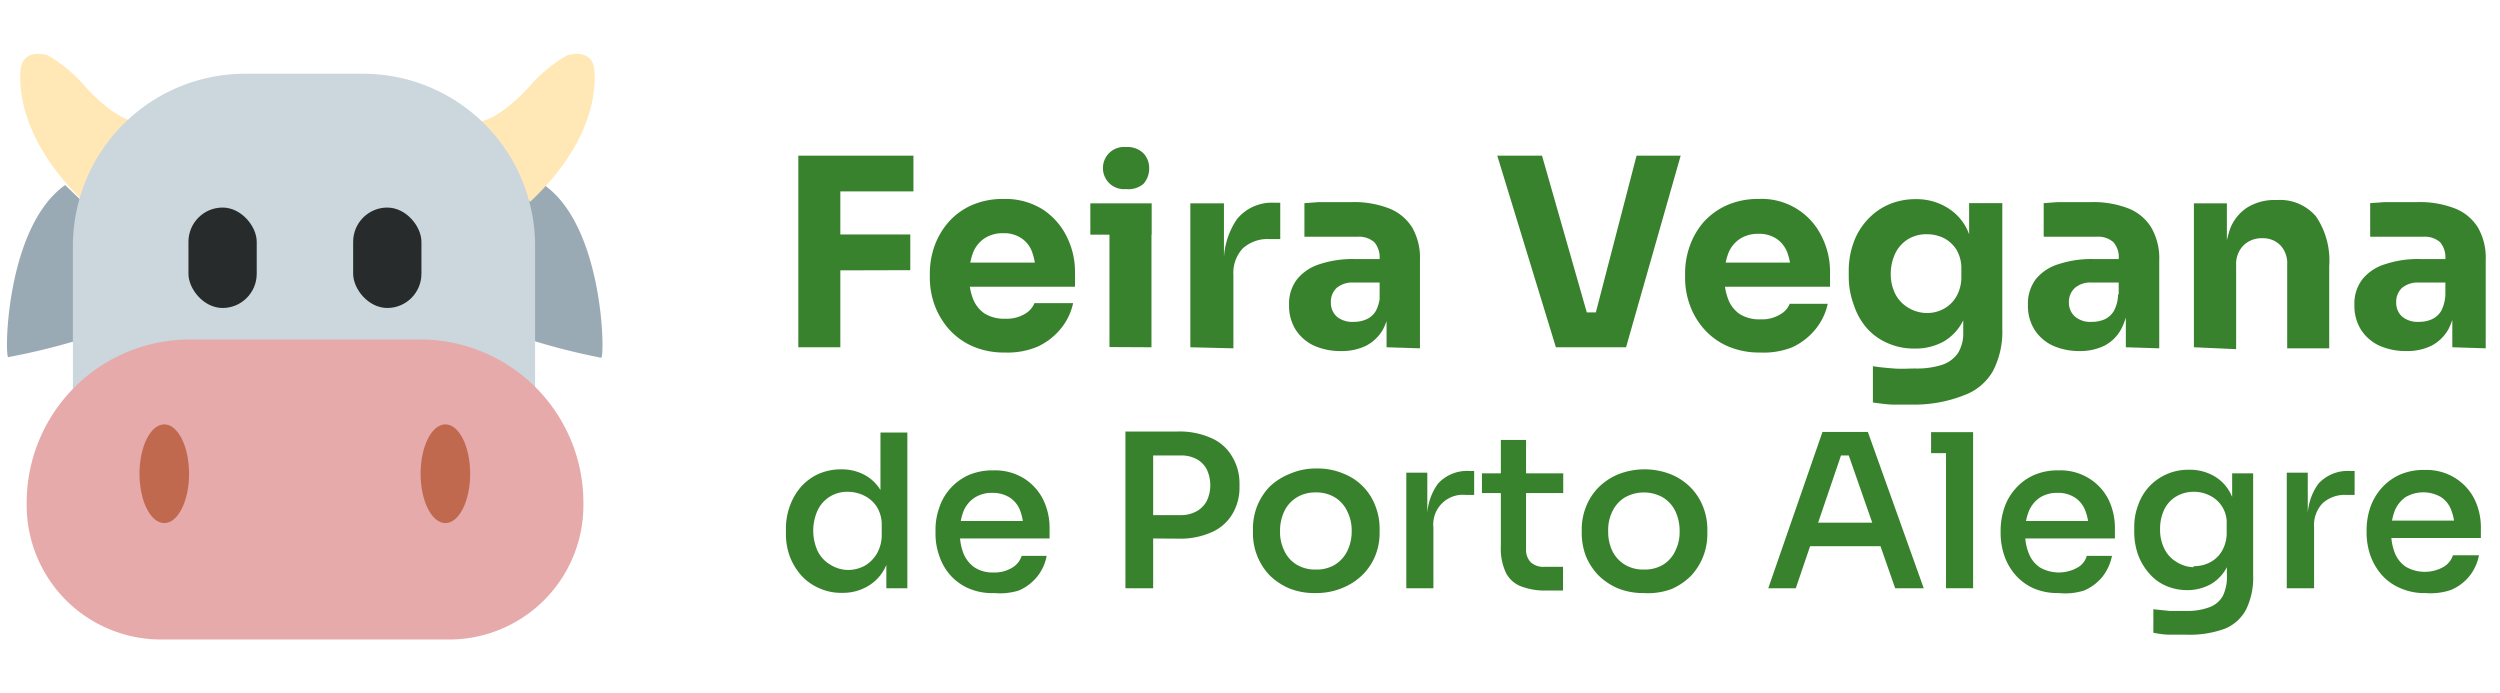 <svg xmlns="http://www.w3.org/2000/svg" id="Camada_1" data-name="Camada 1" viewBox="0 0 119 33"><defs><style>.cls-1{fill:#9aaab5;}.cls-2{fill:#ffe8b5;}.cls-3{fill:#ccd6dd;}.cls-4{fill:#e6aaab;}.cls-5{fill:#272b2b;}.cls-6{fill:#c0694f;}.cls-7{fill:#39822d;}</style></defs><path class="cls-1" d="M25.19,16.16a31.73,31.73,0,0,0,3.43.87c.18-.09.11-6.23-2.71-8.22L24.8,9.88v5.68Z"></path><path class="cls-1" d="M3.82,16.16A31.73,31.73,0,0,1,.39,17C.21,16.94.28,10.8,3.1,8.81L4.22,9.88v5.68Z"></path><path class="cls-2" d="M22.84,5.79s.9-.08,2.34-1.65A7,7,0,0,1,27,2.63c.42-.12,1.21-.17,1.29.7s0,3.41-3.06,6.28"></path><path class="cls-2" d="M6.41,5.79s-.9-.08-2.34-1.65a7,7,0,0,0-1.8-1.51c-.41-.12-1.21-.17-1.29.7S1,6.74,4,9.61"></path><path class="cls-3" d="M17.27,3.51h-5.6a8.2,8.2,0,0,0-8.2,8.19v7.47h22V11.7A8.19,8.19,0,0,0,17.27,3.51Z"></path><path class="cls-4" d="M21.45,30.44H7.66a6.39,6.39,0,0,1-6.39-6.39v-.12A7.77,7.77,0,0,1,9,16.16h11a7.77,7.77,0,0,1,7.77,7.77v.12A6.39,6.39,0,0,1,21.45,30.44Z"></path><rect class="cls-5" x="8.97" y="9.88" width="3.25" height="4.78" rx="1.63"></rect><rect class="cls-5" x="16.81" y="9.88" width="3.25" height="4.78" rx="1.63"></rect><ellipse class="cls-6" cx="21.2" cy="22.55" rx="1.18" ry="2.35"></ellipse><ellipse class="cls-6" cx="7.82" cy="22.55" rx="1.18" ry="2.35"></ellipse><path class="cls-7" d="M38,16.53V7.41H40v9.12Zm1.8-7.42V7.41h3.68v1.7Zm0,3.76V11.16h3.53v1.7Z"></path><path class="cls-7" d="M47.83,16.78a3.74,3.74,0,0,1-1.54-.3,3.29,3.29,0,0,1-1.12-.81,3.67,3.67,0,0,1-.68-1.14,3.83,3.83,0,0,1-.23-1.3V13a3.88,3.88,0,0,1,.23-1.31,3.56,3.56,0,0,1,.68-1.14,3.2,3.2,0,0,1,1.1-.79,3.67,3.67,0,0,1,1.49-.29,3.35,3.35,0,0,1,1.86.49,3.25,3.25,0,0,1,1.15,1.29,3.73,3.73,0,0,1,.4,1.73v.67H45.11V12.5H50L49.3,13a3,3,0,0,0-.17-1,1.32,1.32,0,0,0-.51-.66,1.48,1.48,0,0,0-.86-.24,1.58,1.58,0,0,0-.89.24,1.45,1.45,0,0,0-.55.68,3.08,3.08,0,0,0-.19,1.12,2.89,2.89,0,0,0,.18,1.07,1.51,1.51,0,0,0,.55.71,1.76,1.76,0,0,0,1,.25,1.68,1.68,0,0,0,.91-.22,1.06,1.06,0,0,0,.47-.52h1.84a2.84,2.84,0,0,1-.59,1.22,3.1,3.1,0,0,1-1.1.85A3.66,3.66,0,0,1,47.83,16.78Z"></path><path class="cls-7" d="M51.9,11.17V9.68h2.92v1.49ZM53.6,9a1,1,0,0,1-1.1-1,1,1,0,0,1,1.1-1,1.07,1.07,0,0,1,.83.3A1,1,0,0,1,54.7,8a1.08,1.08,0,0,1-.27.75A1.1,1.1,0,0,1,53.6,9Zm-.79,7.52V9.68h2v6.85Z"></path><path class="cls-7" d="M56.66,16.53V9.68h1.6v3h0a3.61,3.61,0,0,1,.62-2.25,2.15,2.15,0,0,1,1.79-.78h.27v1.73h-.5a1.77,1.77,0,0,0-1.28.44,1.71,1.71,0,0,0-.45,1.28v3.48Z"></path><path class="cls-7" d="M63.83,16.71a3.06,3.06,0,0,1-1.29-.26,2.08,2.08,0,0,1-.87-.76,2.14,2.14,0,0,1-.31-1.18,1.89,1.89,0,0,1,.39-1.23,2.25,2.25,0,0,1,1.08-.71,5,5,0,0,1,1.62-.24h1.46v1.12H64.44a1.16,1.16,0,0,0-.81.25.9.9,0,0,0-.28.7.88.88,0,0,0,.28.67,1.16,1.16,0,0,0,.81.25,1.46,1.46,0,0,0,.6-.12,1,1,0,0,0,.45-.4,1.83,1.83,0,0,0,.2-.8l.47.5a3,3,0,0,1-.34,1.2,2,2,0,0,1-.78.75A2.61,2.61,0,0,1,63.83,16.71ZM66,16.53v-2h-.33V12.32a1.12,1.12,0,0,0-.25-.79,1.11,1.11,0,0,0-.81-.26h-.72l-.93,0-.87,0V9.67l.69-.05.8,0h.77a4.61,4.61,0,0,1,1.77.3,2.26,2.26,0,0,1,1.1.91,2.89,2.89,0,0,1,.37,1.55v4.2Z"></path><path class="cls-7" d="M74.06,16.53,71.27,7.41H73.4l2.2,7.7-.48-.24H76.4l-.5.24,2-7.7H80L77.4,16.53Z"></path><path class="cls-7" d="M83.78,16.78a3.74,3.74,0,0,1-1.54-.3,3.2,3.2,0,0,1-1.12-.81,3.49,3.49,0,0,1-.68-1.14,3.83,3.83,0,0,1-.23-1.3V13a3.88,3.88,0,0,1,.23-1.31,3.54,3.54,0,0,1,.67-1.14,3.34,3.34,0,0,1,1.11-.79,3.67,3.67,0,0,1,1.49-.29,3.17,3.17,0,0,1,3,1.78,3.73,3.73,0,0,1,.4,1.73v.67H81.06V12.5h4.85l-.66.53a3,3,0,0,0-.17-1,1.37,1.37,0,0,0-.51-.66,1.48,1.48,0,0,0-.86-.24,1.58,1.58,0,0,0-.89.24,1.45,1.45,0,0,0-.55.68,3.08,3.08,0,0,0-.19,1.12,2.89,2.89,0,0,0,.18,1.07,1.51,1.51,0,0,0,.55.71,1.76,1.76,0,0,0,1,.25,1.62,1.62,0,0,0,.9-.22,1,1,0,0,0,.48-.52H87a2.84,2.84,0,0,1-.59,1.22,3.1,3.1,0,0,1-1.1.85A3.66,3.66,0,0,1,83.78,16.78Z"></path><path class="cls-7" d="M91.15,19.26c-.34,0-.68,0-1,0s-.67-.06-1-.1V17.43c.29.05.61.08,1,.11s.68,0,1,0a3.93,3.93,0,0,0,1.31-.18,1.48,1.48,0,0,0,.75-.57,1.81,1.81,0,0,0,.24-1V14.48l.36-.8a3.74,3.74,0,0,1-.36,1.57,2.38,2.38,0,0,1-.92,1,2.74,2.74,0,0,1-1.4.34,3,3,0,0,1-1.26-.25,2.77,2.77,0,0,1-1-.71,3.16,3.16,0,0,1-.62-1.09A3.9,3.9,0,0,1,88,13.18V12.9a3.9,3.9,0,0,1,.23-1.35,3.1,3.1,0,0,1,.66-1.09,3,3,0,0,1,1-.72,3.21,3.21,0,0,1,1.3-.26,2.78,2.78,0,0,1,1.44.37,2.46,2.46,0,0,1,1,1.06A4.09,4.09,0,0,1,94,12.6l-.27.07v-3h1.58v6a4.06,4.06,0,0,1-.45,2,2.61,2.61,0,0,1-1.36,1.14A6.46,6.46,0,0,1,91.15,19.26Zm.56-4.36a1.65,1.65,0,0,0,.83-.21,1.52,1.52,0,0,0,.59-.59,1.84,1.84,0,0,0,.23-.94V12.8a1.73,1.73,0,0,0-.23-.91,1.56,1.56,0,0,0-.61-.56,1.84,1.84,0,0,0-.8-.18,1.67,1.67,0,0,0-.89.23,1.64,1.64,0,0,0-.6.65A2.26,2.26,0,0,0,90,13a2.09,2.09,0,0,0,.22,1,1.61,1.61,0,0,0,.6.64A1.75,1.75,0,0,0,91.71,14.9Z"></path><path class="cls-7" d="M99,16.71a3.06,3.06,0,0,1-1.29-.26,2.08,2.08,0,0,1-.87-.76,2.14,2.14,0,0,1-.31-1.18,1.94,1.94,0,0,1,.38-1.23A2.24,2.24,0,0,1,98,12.57a5,5,0,0,1,1.61-.24h1.47v1.12H99.57a1.13,1.13,0,0,0-.8.25.9.9,0,0,0-.29.7.88.88,0,0,0,.29.67,1.13,1.13,0,0,0,.8.25,1.48,1.48,0,0,0,.61-.12,1,1,0,0,0,.44-.4,1.7,1.7,0,0,0,.2-.8l.48.5a3,3,0,0,1-.35,1.2,1.92,1.92,0,0,1-.77.75A2.61,2.61,0,0,1,99,16.71Zm2.19-.18v-2h-.34V12.32a1.07,1.07,0,0,0-.25-.79,1.08,1.08,0,0,0-.8-.26h-.72l-.94,0-.86,0V9.67l.68-.05.8,0h.78a4.61,4.61,0,0,1,1.77.3,2.23,2.23,0,0,1,1.09.91,2.89,2.89,0,0,1,.38,1.55v4.2Z"></path><path class="cls-7" d="M104.43,16.53V9.68H106v2.94h-.11a4.91,4.91,0,0,1,.27-1.75,2.13,2.13,0,0,1,.82-1,2.47,2.47,0,0,1,1.34-.35h.08a2.25,2.25,0,0,1,1.84.78,3.73,3.73,0,0,1,.63,2.37v3.91h-2v-4a1.24,1.24,0,0,0-.31-.89,1.15,1.15,0,0,0-.87-.35,1.23,1.23,0,0,0-.91.35,1.27,1.27,0,0,0-.34.93v4Z"></path><path class="cls-7" d="M114.55,16.71a3.08,3.08,0,0,1-1.3-.26,2.08,2.08,0,0,1-.87-.76,2.14,2.14,0,0,1-.31-1.18,1.89,1.89,0,0,1,.39-1.23,2.24,2.24,0,0,1,1.09-.71,4.91,4.91,0,0,1,1.61-.24h1.46v1.12h-1.47a1.17,1.17,0,0,0-.81.25.9.9,0,0,0-.28.7.88.88,0,0,0,.28.67,1.17,1.17,0,0,0,.81.25,1.46,1.46,0,0,0,.6-.12,1,1,0,0,0,.45-.4,1.83,1.83,0,0,0,.2-.8l.47.5a3,3,0,0,1-.34,1.2,2,2,0,0,1-.78.75A2.59,2.59,0,0,1,114.55,16.71Zm2.18-.18v-2h-.33V12.32a1.12,1.12,0,0,0-.25-.79,1.1,1.1,0,0,0-.8-.26h-.73l-.93,0-.87,0V9.67l.69-.05.8,0h.77a4.61,4.61,0,0,1,1.77.3,2.26,2.26,0,0,1,1.1.91,2.89,2.89,0,0,1,.37,1.55v4.2Z"></path><path class="cls-7" d="M40.09,28.22A2.53,2.53,0,0,1,39,28a2.43,2.43,0,0,1-.85-.6,2.94,2.94,0,0,1-.55-.9,3.08,3.08,0,0,1-.19-1.11v-.2a3.12,3.12,0,0,1,.19-1.11,2.86,2.86,0,0,1,.53-.91,2.52,2.52,0,0,1,.83-.61,2.66,2.66,0,0,1,1.07-.22,2.3,2.3,0,0,1,1.15.28,2,2,0,0,1,.8.83,3.4,3.4,0,0,1,.34,1.41l-.41-.53V20.59h1.28V28h-1V25.67h.26a3,3,0,0,1-.36,1.43,2.08,2.08,0,0,1-.85.84A2.33,2.33,0,0,1,40.09,28.22Zm.27-1.09a1.67,1.67,0,0,0,.8-.2,1.61,1.61,0,0,0,.58-.58,1.77,1.77,0,0,0,.23-.9V25a1.61,1.61,0,0,0-.23-.87,1.5,1.5,0,0,0-.59-.53,1.78,1.78,0,0,0-.8-.19,1.54,1.54,0,0,0-1.43.88,2.35,2.35,0,0,0,0,1.94,1.53,1.53,0,0,0,.59.64A1.61,1.61,0,0,0,40.36,27.13Z"></path><path class="cls-7" d="M47.33,28.23A2.83,2.83,0,0,1,46.09,28a2.53,2.53,0,0,1-.88-.65,2.68,2.68,0,0,1-.51-.92,3.07,3.07,0,0,1-.17-1v-.19a3.12,3.12,0,0,1,.17-1.05,2.59,2.59,0,0,1,1.37-1.56,2.86,2.86,0,0,1,1.2-.24,2.62,2.62,0,0,1,1.5.4,2.54,2.54,0,0,1,.89,1,3.07,3.07,0,0,1,.3,1.35v.49H45.08v-.83h4l-.37.42a2.4,2.4,0,0,0-.16-.94,1.27,1.27,0,0,0-.49-.6,1.53,1.53,0,0,0-.83-.22,1.51,1.51,0,0,0-.84.23,1.42,1.42,0,0,0-.53.65,2.7,2.7,0,0,0-.17,1,2.61,2.61,0,0,0,.17,1,1.49,1.49,0,0,0,.53.67,1.57,1.57,0,0,0,.9.24,1.6,1.6,0,0,0,.91-.24,1,1,0,0,0,.43-.55h1.19a2.2,2.2,0,0,1-.46,1,2.27,2.27,0,0,1-.87.65A3,3,0,0,1,47.33,28.23Z"></path><path class="cls-7" d="M53.57,28V20.54h1.32V28Zm1.12-2.37V24.52H56.2a1.54,1.54,0,0,0,.77-.19,1.22,1.22,0,0,0,.48-.5,1.77,1.77,0,0,0,0-1.47,1.16,1.16,0,0,0-.48-.5,1.54,1.54,0,0,0-.77-.18H54.69V20.54h1.36a3.68,3.68,0,0,1,1.58.3,2.12,2.12,0,0,1,1,.86A2.45,2.45,0,0,1,59,23v.16a2.44,2.44,0,0,1-.34,1.31,2.14,2.14,0,0,1-1,.87,3.68,3.68,0,0,1-1.58.3Z"></path><path class="cls-7" d="M62.63,28.23A3.21,3.21,0,0,1,61.35,28a3,3,0,0,1-.94-.64,2.9,2.9,0,0,1-.77-2v-.21a2.93,2.93,0,0,1,.2-1.06,2.89,2.89,0,0,1,.59-.92,3,3,0,0,1,1-.63,3.06,3.06,0,0,1,1.25-.24,3.15,3.15,0,0,1,1.26.24,2.65,2.65,0,0,1,1.53,1.55,2.93,2.93,0,0,1,.2,1.06v.21a2.91,2.91,0,0,1-.19,1.05,2.76,2.76,0,0,1-.58.91,2.9,2.9,0,0,1-.94.64A3.21,3.21,0,0,1,62.63,28.23Zm0-1.12a1.69,1.69,0,0,0,.93-.24,1.62,1.62,0,0,0,.58-.66,2.11,2.11,0,0,0,.2-.92,2,2,0,0,0-.21-.95,1.55,1.55,0,0,0-.58-.66,1.7,1.7,0,0,0-.92-.24,1.67,1.67,0,0,0-.91.24,1.57,1.57,0,0,0-.59.66,2.18,2.18,0,0,0-.2.95,2,2,0,0,0,.2.92,1.49,1.49,0,0,0,.58.66A1.68,1.68,0,0,0,62.63,27.11Z"></path><path class="cls-7" d="M66.94,28v-5.5h1v2.31h0a2.71,2.71,0,0,1,.51-1.79,1.87,1.87,0,0,1,1.52-.6h.2v1.14h-.38a1.41,1.41,0,0,0-1.56,1.55V28Z"></path><path class="cls-7" d="M70.54,23.47v-.94h3.87v.94Zm3.06,4.64a3.2,3.2,0,0,1-1.2-.2,1.35,1.35,0,0,1-.72-.65A2.69,2.69,0,0,1,71.44,26V20.94h1.2v5.18a.86.86,0,0,0,.22.64.88.88,0,0,0,.65.22h.89v1.13Z"></path><path class="cls-7" d="M78.25,28.23A3.21,3.21,0,0,1,77,28a3,3,0,0,1-.94-.64,2.93,2.93,0,0,1-.58-.91,3.14,3.14,0,0,1-.19-1.05v-.21a2.93,2.93,0,0,1,.2-1.06,2.73,2.73,0,0,1,.59-.92,2.93,2.93,0,0,1,.94-.63,3.43,3.43,0,0,1,2.52,0,2.82,2.82,0,0,1,.94.63,2.73,2.73,0,0,1,.59.92,2.93,2.93,0,0,1,.2,1.06v.21a2.9,2.9,0,0,1-.77,2,3,3,0,0,1-.94.64A3.21,3.21,0,0,1,78.25,28.23Zm0-1.12a1.69,1.69,0,0,0,.93-.24,1.53,1.53,0,0,0,.57-.66,2,2,0,0,0,.2-.92,2.18,2.18,0,0,0-.2-.95,1.57,1.57,0,0,0-.59-.66,1.85,1.85,0,0,0-1.82,0,1.57,1.57,0,0,0-.59.66,2,2,0,0,0-.2.95,2.1,2.1,0,0,0,.19.92,1.57,1.57,0,0,0,.59.66A1.68,1.68,0,0,0,78.25,27.11Z"></path><path class="cls-7" d="M84.17,28l2.58-7.44h2.16L91.57,28H90.21l-2.29-6.55.51.23H87.18l.53-.23L85.48,28ZM85.89,26l.42-1.12h3.08L89.81,26Z"></path><path class="cls-7" d="M91.92,21.57v-1h2v1ZM92.63,28V20.59h1.29V28Z"></path><path class="cls-7" d="M98,28.23A2.88,2.88,0,0,1,96.79,28a2.49,2.49,0,0,1-.87-.65,2.71,2.71,0,0,1-.52-.92,3.33,3.33,0,0,1-.17-1v-.19a3.39,3.39,0,0,1,.17-1.05,2.57,2.57,0,0,1,.52-.91,2.54,2.54,0,0,1,.86-.65,2.79,2.79,0,0,1,1.2-.24,2.59,2.59,0,0,1,1.49.4,2.5,2.5,0,0,1,.9,1,3.07,3.07,0,0,1,.3,1.35v.49H95.78v-.83h4l-.36.42a2.39,2.39,0,0,0-.17-.94,1.27,1.27,0,0,0-.49-.6,1.47,1.47,0,0,0-.82-.22,1.52,1.52,0,0,0-.85.23,1.47,1.47,0,0,0-.52.65,2.5,2.5,0,0,0-.17,1,2.42,2.42,0,0,0,.17,1,1.42,1.42,0,0,0,.53.67,1.81,1.81,0,0,0,1.8,0,.9.9,0,0,0,.43-.55h1.2a2.32,2.32,0,0,1-.46,1,2.27,2.27,0,0,1-.87.65A3,3,0,0,1,98,28.23Z"></path><path class="cls-7" d="M104.05,30.21c-.27,0-.54,0-.8,0s-.52-.05-.75-.09V29l.77.08c.28,0,.54,0,.78,0a3,3,0,0,0,1.13-.18,1.2,1.2,0,0,0,.63-.54,2.08,2.08,0,0,0,.19-1V26.38l.32-.72A2.92,2.92,0,0,1,106,27a2,2,0,0,1-.79.82,2.29,2.29,0,0,1-1.12.27,2.51,2.51,0,0,1-1-.21,2.17,2.17,0,0,1-.8-.6,2.77,2.77,0,0,1-.52-.88,3.24,3.24,0,0,1-.18-1.09v-.2a2.92,2.92,0,0,1,.19-1.08,2.53,2.53,0,0,1,.53-.88,2.54,2.54,0,0,1,1.89-.79,2.31,2.31,0,0,1,1.19.3,2,2,0,0,1,.8.86,3.07,3.07,0,0,1,.32,1.36l-.26,0V22.53h1v4.85a3.43,3.43,0,0,1-.33,1.62,2,2,0,0,1-1,.92A4.86,4.86,0,0,1,104.05,30.21Zm.36-3.26a1.63,1.63,0,0,0,.8-.19,1.4,1.4,0,0,0,.57-.56,1.7,1.7,0,0,0,.21-.87v-.39a1.43,1.43,0,0,0-.8-1.35,1.65,1.65,0,0,0-.77-.18,1.63,1.63,0,0,0-.83.22,1.48,1.48,0,0,0-.57.62,2.13,2.13,0,0,0-.2.94,2,2,0,0,0,.21.94,1.44,1.44,0,0,0,.56.61A1.61,1.61,0,0,0,104.41,27Z"></path><path class="cls-7" d="M108.85,28v-5.5h1v2.31h0a2.71,2.71,0,0,1,.51-1.79,1.89,1.89,0,0,1,1.52-.6h.2v1.14h-.37a1.56,1.56,0,0,0-1.16.4,1.52,1.52,0,0,0-.4,1.15V28Z"></path><path class="cls-7" d="M115.46,28.23a2.8,2.8,0,0,1-1.24-.25,2.44,2.44,0,0,1-.88-.65,2.88,2.88,0,0,1-.52-.92,3.33,3.33,0,0,1-.17-1v-.19a3.39,3.39,0,0,1,.17-1.05,2.73,2.73,0,0,1,.52-.91,2.54,2.54,0,0,1,.86-.65,2.79,2.79,0,0,1,1.2-.24,2.57,2.57,0,0,1,1.49.4,2.5,2.5,0,0,1,.9,1,3.07,3.07,0,0,1,.3,1.35v.49h-4.88v-.83h4l-.37.42a2.39,2.39,0,0,0-.17-.94,1.25,1.25,0,0,0-.48-.6,1.68,1.68,0,0,0-1.68,0,1.47,1.47,0,0,0-.52.65,2.7,2.7,0,0,0-.17,1,2.61,2.61,0,0,0,.17,1,1.42,1.42,0,0,0,.53.67,1.81,1.81,0,0,0,1.8,0,1,1,0,0,0,.44-.55H118a2.32,2.32,0,0,1-.46,1,2.27,2.27,0,0,1-.87.65A3,3,0,0,1,115.46,28.23Z"></path></svg>